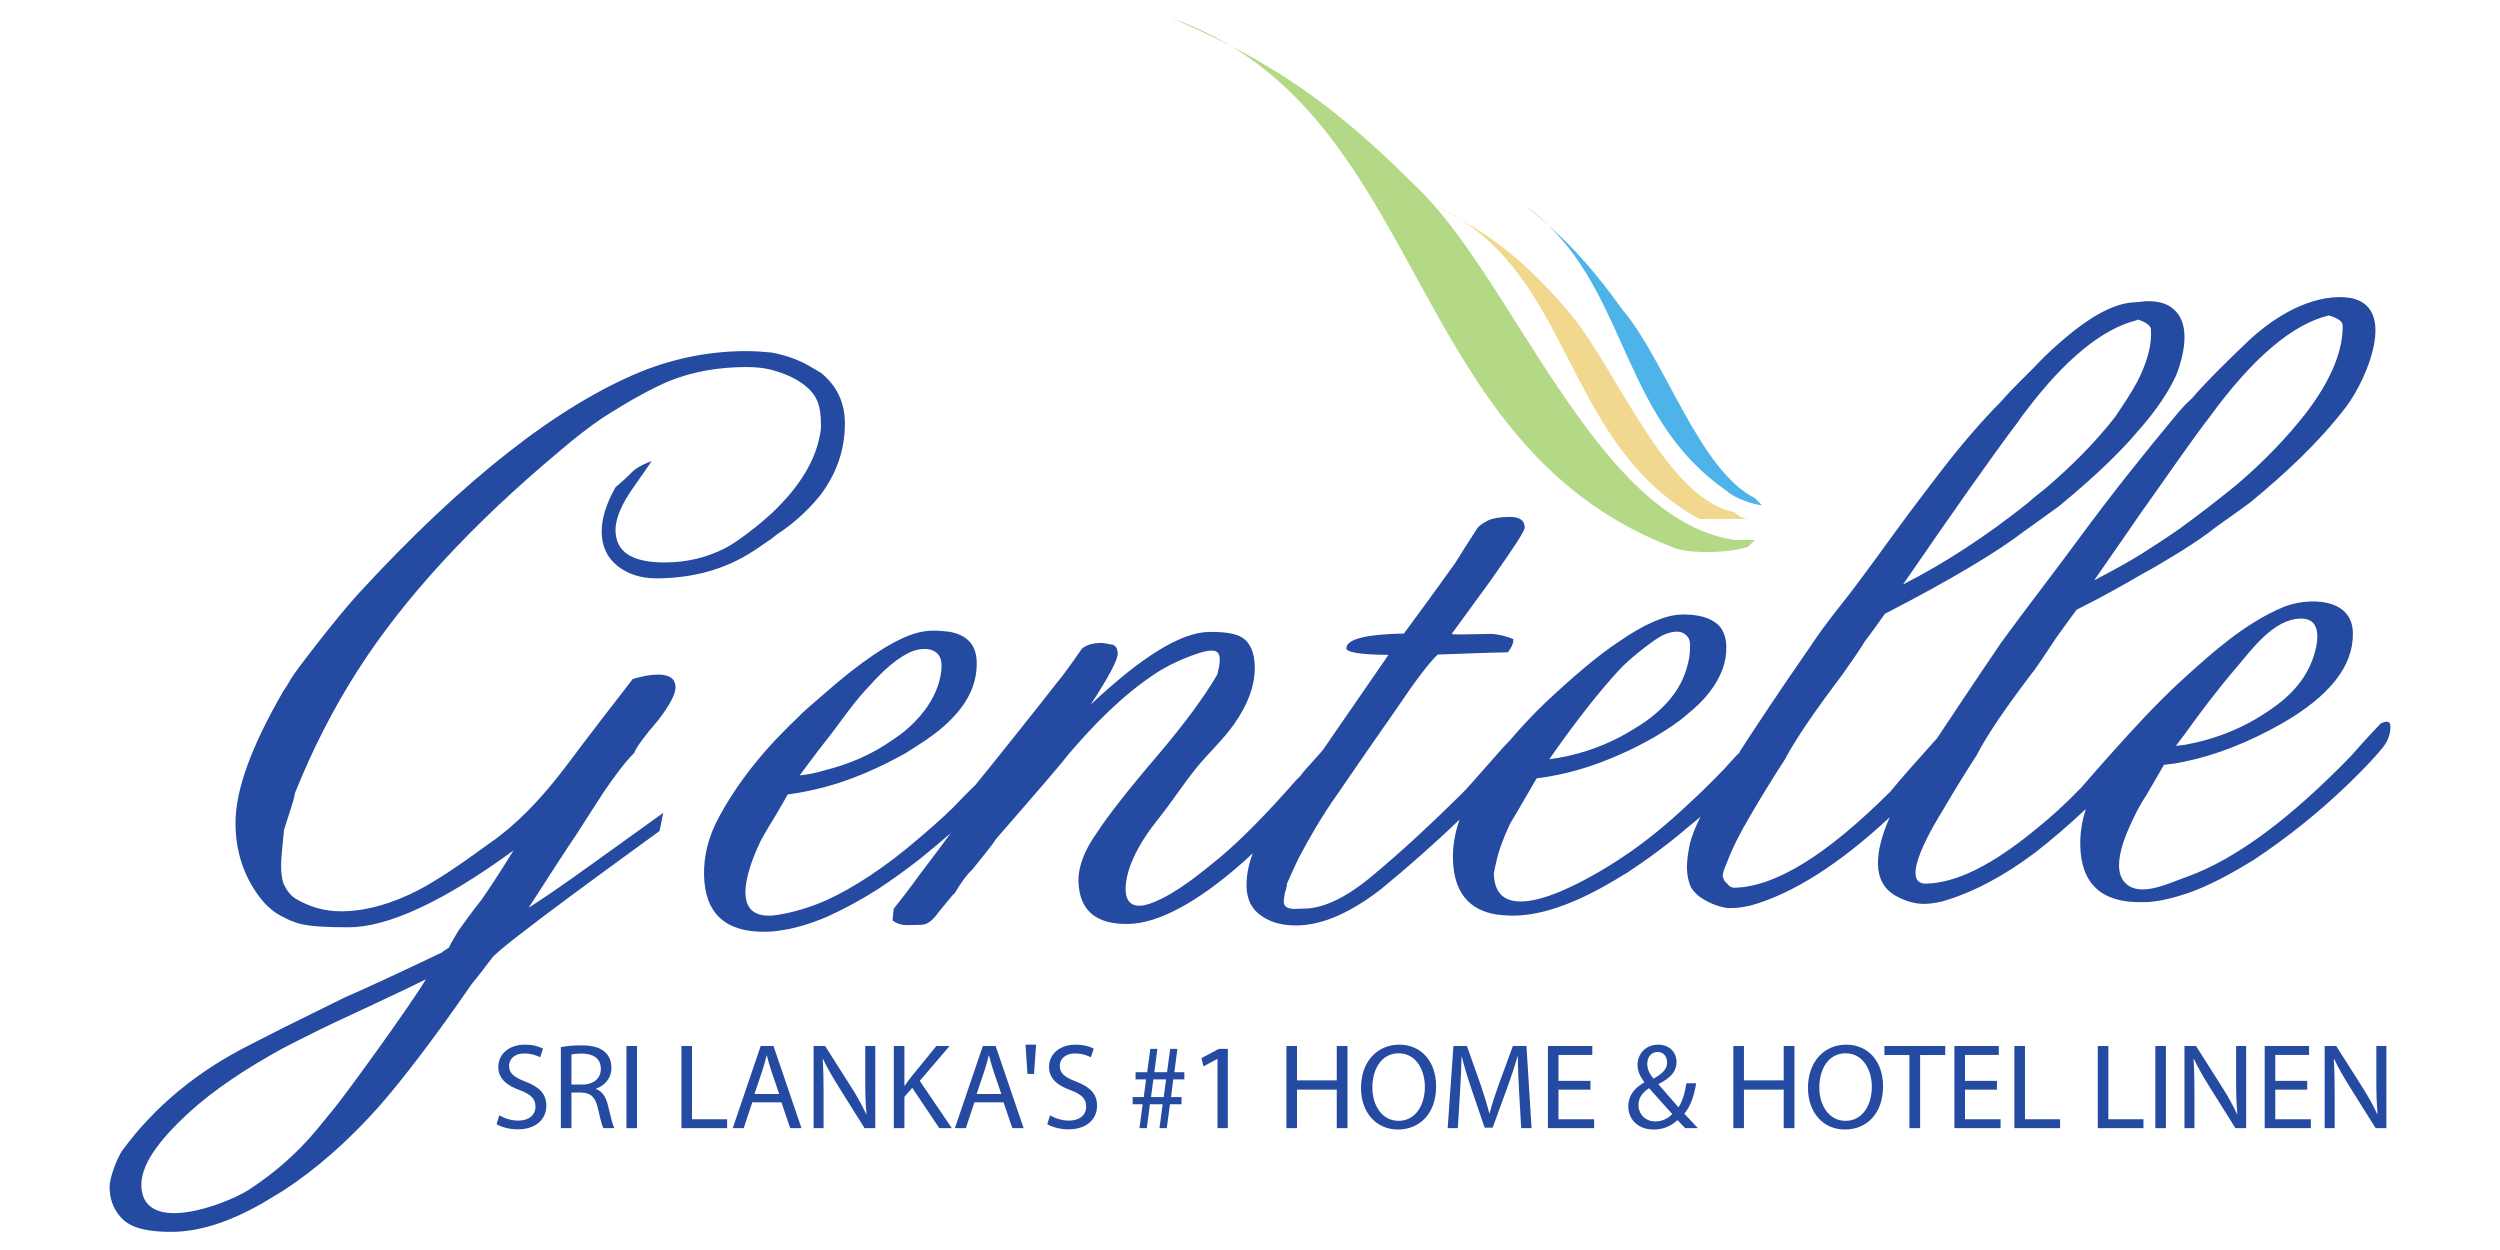 <svg xmlns:svg="http://www.w3.org/2000/svg" xmlns="http://www.w3.org/2000/svg" xmlns:xlink="http://www.w3.org/1999/xlink" width="720pt" height="360pt" viewBox="0 0 720 360" id="svg3560"><defs id="defs3562"><g id="g3564"><symbol overflow="visible" id="glyph0-0"><path style="stroke:none;" d="M0 0H17.547V-24.578H0zM8.781-13.875 2.812-22.828H14.75zm1.047 1.594 5.969-8.953v17.906zM2.812-1.75l5.969-8.953L14.75-1.75zM1.75-21.234 7.719-12.281 1.75-3.328zm0 0" id="path3567"/></symbol><symbol overflow="visible" id="glyph0-1"><path style="stroke:none;" d="M1.469-1.156c1.266.844 3.766 1.5 6.047 1.5 5.578.0 8.281-3.156 8.281-6.797.0-3.484-2.031-5.406-6.031-6.953C6.5-14.672 5.062-15.766 5.062-17.969c0-1.625 1.219-3.547 4.453-3.547 2.141.0 3.719.703 4.5 1.109l.828-2.484c-1.047-.594-2.797-1.156-5.219-1.156-4.609.0-7.656 2.734-7.656 6.422.0 3.328 2.391 5.344 6.25 6.703 3.188 1.234 4.453 2.5 4.453 4.703.0 2.391-1.828 4.047-4.953 4.047C5.625-2.172 3.609-2.875 2.25-3.719zm0 0" id="path3570"/></symbol><symbol overflow="visible" id="glyph0-2"><path style="stroke:none;" d="M2.672.0H5.719V-10.25H8.609c2.766.109 4.031 1.328 4.734 4.594C14.016-2.703 14.531-.672 14.922.0h3.156C17.594-.906 17.031-3.188 16.25-6.5c-.562-2.453-1.641-4.141-3.469-4.766V-11.375c2.484-.844 4.453-2.922 4.453-6.047.0-1.812-.656-3.438-1.859-4.484-1.469-1.344-3.578-1.938-6.844-1.938-2.109.0-4.312.188-5.859.5zM5.719-21.203c.5-.141 1.547-.281 3.031-.281 3.219.031 5.438 1.359 5.438 4.422.0 2.703-2.078 4.5-5.344 4.5h-3.125zm0 0" id="path3573"/></symbol><symbol overflow="visible" id="glyph0-3"><path style="stroke:none;" d="M2.672-23.656V0H5.719V-23.656zm0 0" id="path3576"/></symbol><symbol overflow="visible" id="glyph0-4"><path style="stroke:none;" d="" id="path3579"/></symbol><symbol overflow="visible" id="glyph0-5"><path style="stroke:none;" d="M2.672.0h13.156V-2.562H5.719V-23.656H2.672zm0 0" id="path3582"/></symbol><symbol overflow="visible" id="glyph0-6"><path style="stroke:none;" d="M14.891-7.438 17.422.0h3.25l-8.062-23.656h-3.688L.875.0H4.031L6.5-7.438zM7.125-9.828l2.312-6.844c.469-1.438.844-2.891 1.203-4.281h.062c.359 1.359.703 2.766 1.234 4.312l2.312 6.812zm0 0" id="path3585"/></symbol><symbol overflow="visible" id="glyph0-7"><path style="stroke:none;" d="M5.547.0V-10.109c0-3.938-.062-6.781-.25-9.766l.109-.031C6.594-17.344 8.188-14.641 9.828-12L17.344.0H20.438V-23.656H17.547v9.891c0 3.688.078 6.562.359 9.734L17.828-4C16.719-6.422 15.344-8.922 13.594-11.688L6-23.656H2.672V0zm0 0" id="path3588"/></symbol><symbol overflow="visible" id="glyph0-8"><path style="stroke:none;" d="M2.672.0H5.719V-9.016l2.25-2.609L15.766.0H19.375L10.141-13.625 18.719-23.656H14.922L7.688-14.781c-.594.766-1.234 1.609-1.859 2.531H5.719V-23.656H2.672zm0 0" id="path3591"/></symbol><symbol overflow="visible" id="glyph0-9"><path style="stroke:none;" d="M1.797-24.047l.562 8.422H4.25l.594-8.422zm0 0" id="path3594"/></symbol><symbol overflow="visible" id="glyph0-10"><path style="stroke:none;" d="M6.594-8.953l.672-5.094h3.656L10.25-8.953zM5.375.0l.906-6.875H9.938L9.016.0H11.125l.922-6.875H15.375V-8.953H12.359l.625-5.094H16.188v-2.062h-2.875l.875-6.719H12.109l-.906 6.719H7.547l.875-6.719H6.391l-.906 6.719H2.141v2.062H5.156L4.5-8.953H1.297V-6.875h2.875L3.266.0zm0 0" id="path3597"/></symbol><symbol overflow="visible" id="glyph0-11"><path style="stroke:none;" d="M8.281.0h2.984V-22.828h-2.625L3.656-20.156 4.25-17.797 8.219-19.938h.062zm0 0" id="path3600"/></symbol><symbol overflow="visible" id="glyph0-12"><path style="stroke:none;" d="M2.672-23.656V0H5.719V-11.094H17.172V0h3.094V-23.656h-3.094v9.891H5.719V-23.656zm0 0" id="path3603"/></symbol><symbol overflow="visible" id="glyph0-13"><path style="stroke:none;" d="M12.25-24.047c-6.312.0-10.984 4.906-10.984 12.422C1.266-4.453 5.656.391 11.906.391c6.031.0 10.984-4.328 10.984-12.469.0-7.016-4.172-11.969-10.641-11.969zM12.109-21.562c5.094.0 7.547 4.922 7.547 9.625.0 5.375-2.734 9.828-7.578 9.828-4.812.0-7.547-4.531-7.547-9.578.0-5.203 2.531-9.875 7.578-9.875zm0 0" id="path3606"/></symbol><symbol overflow="visible" id="glyph0-14"><path style="stroke:none;" d="M23.203.0H26.188L24.719-23.656H20.812l-4.203 11.438c-1.062 2.984-1.906 5.578-2.5 7.969h-.094c-.609-2.453-1.406-5.047-2.391-7.969L7.578-23.656H3.688L2.031.0H4.953l.625-10.141c.219-3.547.391-7.516.453-10.469h.078C6.781-17.797 7.719-14.75 8.844-11.406L12.672-.141h2.312L19.172-11.625c1.188-3.266 2.172-6.203 2.984-8.984h.109c-.047 2.953.172 6.922.344 10.219zm0 0" id="path3609"/></symbol><symbol overflow="visible" id="glyph0-15"><path style="stroke:none;" d="M14.922-13.625H5.719v-7.469h9.734v-2.562H2.672V0H15.969V-2.562h-10.25v-8.531h9.203zm0 0" id="path3612"/></symbol><symbol overflow="visible" id="glyph0-16"><path style="stroke:none;" d="M21.141.0C19.734-1.516 18.5-2.844 17.234-4.172 19-6.25 20.016-9.203 20.641-12.922h-2.812C17.375-9.938 16.641-7.656 15.547-6c-1.5-1.688-3.75-4.281-5.75-6.609v-.094c3.75-1.875 5.188-3.828 5.188-6.328.0-3.047-2.281-5.016-5.219-5.016-3.938.0-6.016 2.953-6.016 5.828.0 1.688.75 3.406 1.969 4.953v.094C3.016-11.688 1.094-9.484 1.094-6.25 1.094-2.703 3.75.391 8.359.391c2.594.0 4.875-.812 6.906-2.703C16.188-1.328 16.812-.672 17.484.0zM8.875-1.938C6.031-1.938 4.031-4 4.031-6.703c0-2.5 1.797-4 3.062-4.812C9.719-8.5 12.359-5.625 13.766-4.078 12.641-2.844 10.922-1.938 8.875-1.938zm.672-20c1.938.0 2.734 1.609 2.734 3.047.0 2-1.531 3.266-3.922 4.641C7.344-15.516 6.562-16.812 6.562-18.5c0-1.828 1.016-3.438 2.984-3.438zm0 0" id="path3615"/></symbol><symbol overflow="visible" id="glyph0-17"><path style="stroke:none;" d="M7.156.0H10.25V-21.062h7.234v-2.594H-.031v2.594h7.188zm0 0" id="path3618"/></symbol></g></defs><g id="surface1"><path style="stroke:none;fill-rule:nonzero;fill:rgb(14.531%,28.986%,62.93%);fill-opacity:1;" d="M364.199 239.836C364.195 239.836 364.188 239.832 364.184 239.832 364.223 239.777 364.262 239.727 364.301 239.668 364.266 239.727 364.234 239.781 364.199 239.836m-127.023-25.625c4.164-5.16 7.742-10.723 12.238-15.633 3.633-3.961 7.539-8.23 12.441-10.621 3.641-1.773 9.43-1.805 9.312 3.852-.129 5.996-3.531 11.855-7.641 15.988C261.688 209.711 259.648 211.441 256.965 213.145c-5.734 4.09-12.355 6.941-19.625 8.754-2.266.68-4.539 1.152-7.031 1.418 2.426-3.18 4.645-6.352 6.867-9.105m143.082 2.824C380.23 217.09 380.199 217.145 380.172 217.199 380.16 217.199 380.148 217.203 380.137 217.207 380.176 217.152 380.219 217.094 380.258 217.035M380.68 216.43C380.68 216.434 380.68 216.438 380.676 216.445 380.664 216.457 380.648 216.473 380.637 216.488 380.652 216.469 380.668 216.449 380.68 216.43M381.207 215.801C381.199 215.824 381.191 215.852 381.18 215.875 381.152 215.895 381.125 215.902 381.098 215.918 381.137 215.879 381.172 215.844 381.207 215.801M383.496 213.316C383.496 213.332 383.492 213.352 383.488 213.363 383.473 213.367 383.457 213.371 383.441 213.375 383.457 213.359 383.48 213.336 383.496 213.316m82.762-20.312c2.656-2.965 9.227-8.109 11.496-9.41C479.551 182.402 483.523 180.934 485.438 182.805 486.277 183.41 486.719 184.449 486.742 185.477 486.801 188.203 486.43 190.484 485.652 192.809 483.891 198.672 479.629 203.977 472.859 208.504 470.801 209.809 468.738 211.094 466.668 212.188 460.492 215.445 453.656 217.68 446.184 218.676c7.68-11.012 14.395-19.5 20.074-25.672m115.219-71.895C582.07 120.066 582.887 119.203 583.484 118.348 594.844 103.324 605.492 94.738 615.262 92.254L615.676 92.031C618.164 92.816 619.438 93.816 619.461 94.859 619.793 99.234 618.41 104.262 615.637 109.746 613.816 113.121 611.602 116.508 608.973 120.312 603.484 127.316 596.762 134.125 588.992 140.75c-1.664 1.289-3.281 2.574-4.938 4.078-12.094 9.637-24.02 17.402-35.98 23.492 14.578-21.176 25.684-37.035 33.402-47.211M616.457 147.879C620.477 142.164 624.121 137.09 627.375 132.414 630.82 127.562 633.855 123.316 636.496 119.93 648.84 102.988 660.301 93.352 670.684 90.848 673.406 91.629 674.66 92.625 674.684 93.672 674.836 100.758 671.488 109.395 663.992 119.129 658.508 126.133 651.977 132.938 644.207 139.562 638.672 144.066 633.133 148.355 627.805 152.215c-3.688 2.594-7.406 4.957-11.094 7.328C612.172 162.355 607.645 164.754 603.113 167.141 607.961 160.148 612.402 153.801 616.457 147.879m12.625 63.734C633.766 205.078 638.617 198.637 643.855 192.523c4.559-5.32 10.812-14.203 18.684-14.375C669.375 178 667.43 186.133 665.98 190.035 663.66 196.281 659.031 200.984 653.516 204.621c-7.172 4.949-15.246 8.25-24.371 9.91C628.305 214.547 627.48 214.777 626.648 214.797 627.457 213.738 628.266 212.684 629.082 211.613m58.285-3.758C686.734 207.871 686.336 208.105 685.703 208.312 681.836 212.344 678.988 215.539 677.145 217.668c-17.535 18.086-33.125 29.699-47.188 34.805C625.449 253.992 617.562 258.074 613.047 255.094 606.586 250.824 613.16 238.215 615.57 233.359 615.77 232.957 616.562 231.469 618.199 228.93l5.016-8.648C625.289 220.027 627.18 219.805 629.246 219.328c9.145-1.875 18.426-5.621 27.703-10.816C670.961 200.496 677.836 191.809 677.633 182.219 677.41 171.809 664.223 172.055 657.473 174.891c-10.875 4.574-20.121 12.828-28.738 20.668C624.934 199.023 621.254 202.695 617.719 206.434 611.43 213.074 605.383 219.957 599.379 226.848 594.891 231.523 590.398 235.586 586.078 239.02 573.793 249.082 563.492 254.293 554.727 254.48 546.258 254.668 557.902 236.02 559.281 233.762 562.504 228.254 565.738 222.977 569.152 217.699 572.566 211.156 578.035 203.328 585.113 193.988L585.945 192.93C588.773 188.926 590.77 185.766 592.203 183.645c2.422-3.387 4.457-6.148 5.875-8.051 7-3.488 13.188-6.961 18.758-10.215C620.93 163.199 624.633 160.844 627.945 158.883 632.051 156.281 635.562 153.926 638.207 151.781 642.742 148.57 646.016 146.215 648.066 144.699c10.051-8.289 19.629-17.125 27.578-27.484C681.758 109.25 692.219 85.16 673.484 85.562 663.66 85.773 654.004 92.035 647.285 98.43 640.121 105.254 634.82 110.586 631.379 114.617 629.953 115.898 628.52 117.383 627.09 119.098 617.316 130.848 607.938 142.59 598.875 154.93 591.465 165.02 583.75 174.887 576.379 185.012 568.605 196.438 562.496 205.688 557.863 212.629 552.234 218.863 547.695 224 544.375 228.031c-18.168 18.094-32.988 27.383-44.859 27.637C498.68 255.688 498.043 255.309 497.406 254.461 496.781 254.066 496.316 253.262 496.109 252.199 496.27 251.148 496.691 249.902 497.281 248.617c1.57-4.191 3.77-8.605 6.781-13.668C507.285 229.441 510.504 224.164 513.934 218.887c3.621-6.754 9.281-14.797 16.785-24.77C533.531 190.113 535.754 186.945 536.988 184.828 539.605 181.441 541.434 178.684 542.848 176.777 561.816 166.98 575.184 158.984 582.992 152.969l1.219-.859C588.133 149.324 591.008 147.164 592.852 145.887 602.484 137.973 610.223 130.719 615.941 123.914 621.023 118.176 624.676 112.688 626.848 107.828 628.797 102.828 631 93.848 626.453 89.5 624.75 87.652 622.012 86.668 618.477 86.746 617.207 86.773 616.176 87.008 615.148 87.027 606.512 87.215 597.246 94.996 591.105 100.547c-2.734 2.469-5.203 5.234-7.836 7.809C580.441 111.121 577.98 113.691 576.152 115.805 570.855 121.133 565.148 127.719 559.27 135.34 556.18 139.344 553.125 143.371 550.094 147.418 543.379 156.375 537.016 165.641 530.082 174.34 526.023 179.426 523.172 183.461 521.375 186.195c-9.172 13.203-15.961 23.512-20.598 30.68C500.969 216.676 501.184 216.449 501.383 216.238 501.074 216.609 500.766 216.988 500.453 217.375 500.566 217.207 500.672 217.039 500.777 216.875 499.102 218.648 497.719 220.145 496.695 221.336l-.219.219C493.219 224.953 489.77 228.367 486.48 231.363 479.941 237.547 473.594 242.688 467.406 246.785c-7.164 4.828-36.785 23.316-37.184 4.746C430.383 250.711 430.582 249.648 430.789 248.809c.727-3.551 2.117-7.332 4.102-11.562C435.301 236.637 437.906 232.211 442.543 224.168c8.109-1 15.973-3.27 24.23-6.977 3.109-1.332 6.402-3.062 9.5-4.793 3.699-2.172 7-4.332 9.656-6.68 5.125-4.074 8.379-8.312 10.152-12.938C496.855 190.688 497.23 188.391 497.184 186.098 497.141 184.227 496.68 182.562 495.832 181.133 493.902 178.449 490.523 177.07 485.312 176.969 485.105 176.973 484.695 176.98 484.27 176.988 479.684 177.09 473.488 179.723 466.082 184.895 459.922 188.98 452.965 194.961 444.98 202.445 441.348 205.969 438.004 209.504 434.984 213.07 434.297 213.777 433.566 214.543 432.773 215.41L430.137 218.387C425.234 223.91 422.18 227.523 420.762 228.809 412.793 236.691 404.41 244.582 395.41 252.082 387.828 258.496 381.227 261.559 375.809 261.676L374.34 261.703 374.137 261.711C371.215 261.973 369.762 261.387 369.727 259.727 369.711 259.094 369.898 258.262 370.086 257.008 370.473 255.965 370.648 255.121 370.637 254.5c1-2.332 2.203-4.859 3.391-7.391C377.035 241.414 380.656 235.078 385.301 228.531 390.977 220.281 396.637 212.02 402.297 203.992 407.551 196.164 411.406 191.059 414.059 188.504L429.48 187.969 434.254 187.863C435.27 186.586 435.883 185.336 435.855 184.082 433.961 183.281 431.859 182.691 429.363 182.562c-.836.016-1.469.031-2.312.047C421.422 182.73 418.5 182.793 418.086 182.566l10.957-15.012L429.633 166.707C435.91 157.797 439.148 152.949 439.125 151.898 439.082 149.801 437.59 148.809 434.461 148.875 432.176 148.926 430.09 149.18 428.664 149.84 427.418 150.473 426.375 151.125 425.559 151.98 422.742 156.414 420.508 159.805 419.109 162.125c-6.469 9.109-11.523 15.883-14.773 20.328C393.281 182.691 387.703 184.055 387.762 186.781 387.781 187.812 391.738 188.562 399.875 188.605 393.809 197.387 387.512 206.562 380.973 216.008 380.852 216.109 380.758 216.23 380.695 216.363 379.219 217.988 377.52 219.875 375.582 222.062 374.977 222.895 374.352 223.762 373.539 224.402 365 234.156 357.66 241.633 351.309 246.98c-5.805 4.688-12.176 10.07-19.113 12.891C321.867 264.074 323.422 253.746 326.348 247.266 328.238 243.074 330.855 239.242 333.727 235.664c3.742-4.656 6.965-9.715 10.719-14.367 3.441-4.266 7.664-8.105 10.844-12.562 4.234-5.934 6.195-11.578 6.086-16.805-.094-4.168-1.395-7.055-3.914-8.469-1.711-.996-4.844-1.555-9.438-1.453-7.906.168-19.223 7.07-33.938 20.957 5.25-8.051 7.852-12.902 7.812-14.77C321.871 186.941 321.438 186.129 320.586 185.723 318.93 185.352 317.652 185.148 316.816 185.164 314.941 185.207 313.07 185.66 311.645 186.754 308.414 191.395 305.98 194.793 304.16 196.906 301.547 200.387 282.637 224.059 280.812 226.191c-2.258 2.129-4.297 4.273-6.332 6.387C271.004 235.996 267.531 238.973 264.258 241.758c-9.23 7.91-18.066 13.73-26.117 17.449-4.945 2.188-9.703 3.555-14.07 4.266-14.715 2.391-8.676-13.777-4.848-21.59C219.43 241.48 220.832 238.949 223.449 234.73l3.43-5.926c3.535-.473 7.051-1.188 10.562-2.102 7.688-2.039 15.32-5.34 23.168-9.672C261.637 216.391 262.66 215.734 263.684 215.09c4.105-2.605 7.609-5.168 10.25-7.941 5.102-5.113 7.484-10.574 7.359-16.41-.109-4.992-2.672-7.867-7.902-8.797C271.938 181.77 270.262 181.59 268.59 181.625 266.914 181.664 265.059 181.918 262.984 182.59 256.355 184.816 247.516 190.824 236.875 200.246c-2.434 2.137-5.109 4.262-7.559 6.832-2.25 2.121-4.289 4.25-6.328 6.371-6.527 7.035-11.793 14.238-15.793 21.629-3.016 5.461-4.555 11.145-4.43 16.965.238 11.043 6.191 16.543 17.863 16.293C221.676 268.312 222.926 268.285 224.164 268.047 228.32 267.559 233.094 266.203 238.246 264 242.59 262.043 247.551 259.426 252.68 256.18c3.922-2.582 7.812-5.379 11.707-8.383C267.594 245.254 270.613 242.68 273.777 239.969L273.992 239.672C273.973 239.727 273.957 239.781 273.938 239.836 273.883 239.879 273.832 239.922 273.777 239.969 270.445 244.578 267.281 248.68 264.484 252.387 262.066 255.785 259.613 258.957 257.383 261.727L257.047 265.059C258.098 265.891 259.582 266.469 261.238 266.434 261.887 266.418 265.199 266.348 265.402 266.344 267.082 266.309 268.707 265.012 270.332 262.688 272.973 259.496 274.406 257.598 274.801 257.395L275.008 257.18C277.016 253.781 278.66 251.664 280.074 250.379 283.332 246.363 285.562 243.602 286.977 241.488c5.883-6.809 10.574-12.141 13.617-15.723 3.062-3.609 5.496-6.383 6.922-8.281C314.957 208.754 323.098 200.371 332.711 194.012c3.582-2.367 7.969-4.379 12.031-5.738C351.418 186.047 352.18 187.891 350.594 194.242c-3.422 5.91-9.09 13.75-17.02 23.098C324.832 227.535 318.945 235.148 315.922 239.801 312.262 244.906 310.512 249.727 310.594 253.695c.184 8.531 5.055 12.598 14.445 12.395C333.562 265.906 344.707 260.039 358.012 248.301 358.945 247.434 359.859 246.566 360.809 245.723 359.559 249.016 358.938 252.199 359.008 255.371 359.086 259.113 360.59 262 363.352 263.812 366.316 265.836 369.645 266.605 373.82 266.516 374.031 266.512 374.242 266.508 374.441 266.5c7.094-.367 14.738-3.859 23.145-10.301C405.75 249.504 413.262 242.832 420.363 236.035 419.035 239.746 418.367 243.543 418.449 247.402c.203 9.387 4.473 14.719 12.652 15.996C432.547 263.566 434.445 263.738 436.305 263.699c8.758-.188 19.078-4.152 31.219-11.719L468.34 251.543c6.176-4.09 12.34-8.602 18.281-13.727C487.688 236.988 488.727 236.105 489.75 235.207c-1.336 2.68-2.402 5.223-3.023 7.605C486.172 245.543 485.793 247.852 485.84 250.137 485.887 252.215 486.336 254.082 487 255.543 487.859 256.961 489.16 258.184 490.602 258.988 492.949 260.41 495.246 261.184 497.559 261.539 498.176 261.527 498.805 261.516 499.219 261.508 500.465 261.48 502.133 261.254 504.227 260.785 516.402 257.359 529.801 248.812 544.23 235.379 541.992 240.516 540.77 244.973 540.855 248.953 540.945 253.117 542.68 256.008 545.633 257.809 548.801 259.641 551.75 260.375 554.438 260.316 555.699 260.293 557.348 260.066 559.43 259.598 567.93 257.125 576.785 252.566 586.219 245.469 590.781 241.898 595.664 237.766 600.57 233.125 600.609 233.121 600.652 233.113 600.695 233.105 599.586 236.516 599.039 239.992 599.117 243.52 599.355 254.566 605.305 260.066 616.969 259.816 617.598 259.801 618.23 259.789 618.863 259.773 622.402 259.484 626.117 258.59 630.059 257.242c5.785-2.004 11.977-5.254 19-9.582 9.414-6.254 18.656-13.523 27.438-22.055C681.605 220.699 684.852 217.086 686.484 214.984 687.906 213.047 688.48 211.16 688.434 209.074 688.418 208.25 688 207.844 687.367 207.855" id="path3623"/><path style="stroke:none;fill-rule:nonzero;fill:rgb(14.531%,28.986%,62.93%);fill-opacity:1;" d="M95.961 319.555c-2.078 2.5-3.742 4.586-4.781 5.844-2.91 3.547-6.262 6.887-9.602 9.797-3.125 2.711-6.461 5.195-9.992 7.516C64.508 347.098 41.77 355.543 40.734 342.074 40.262 335.91 45.316 328.738 54.695 320.172c6.883-6.25 15.852-12.297 26.883-18.332C87.625 298.711 94.289 295.375 101.602 292.043 110.969 287.676 118.07 284.328 122.652 282.047 118.07 289.754 98.68 316.43 95.961 319.555m94.004-80.238 1.043-5.211-20.004 14.379c-9.805 7.074-16.047 11.258-18.758 12.941 6.863-10.652 11.449-17.727 13.742-21.062 2.52-3.969 5.219-8.148 7.922-12.305 3.129-4.59 6.055-8.543 8.77-11.262.605-1.656 2.918-4.781 6.871-9.371 3.34-4.387 5-7.508 5-9.387.0-2.508-1.66-3.754-5-3.754-2.094.0-4.387.418-7.305 1.246-6.469 8.336-12.898 16.688-19.148 25.023-7.531 10.012-14.82 17.309-22.109 22.305-8.77 6.441-15.418 10.809-20.215 13.348C112.828 260.363 105.133 262.453 98.258 262.453c-4.797.0-9.172-1.25-13.34-3.762C83.477 257.664 82.406 256.207 81.578 254.316c-.426-1.457-.625-3.109-.625-5.016.0-2.699.832-9.789.832-10.203.211-1.043 3.133-9.172 3.133-10.621 5.008-12.516 11.043-24.391 18.141-35.445 13.336-20.824 32.715-41.883 58.141-63.145 4.59-3.957 8.754-7.086 12.086-9.379 8.129-5.211 14.602-8.754 19.605-10.836 6.855-2.707 14.164-3.957 22.094-3.957 2.695.0 4.988.215 7.285.828 3.77 1.008 7.684 2.633 10.562 5.348 3.477 3.281 3.602 7.051 3.602 11.535-1.035 8.531-5.82 16.469-14.164 24.387-1.883 1.66-3.973 3.543-6.246 5.211-2.922 2.293-5.438 3.957-7.09 4.797-5.215 2.703-11.055 4.168-17.512 4.168-9.586.0-14.156-3.133-14.156-9.398.0-2.703 1.25-6.246 3.93-10.402 2.09-3.137 4.402-6.27 6.477-9.387-2.91 1.055-4.992 2.301-6.035 3.559-1.883 1.855-3.344 3.109-4.371 3.961-2.727 4.773-3.98 9.152-3.98 12.703.0 4.16 1.449 7.5 4.59 10 2.918 2.293 6.656 3.535 11.043 3.535 10.441.0 19.809-2.488 28.148-7.91l5.203-3.543 1.266-1.043c5.395-3.523 9.562-7.488 12.898-11.684 4.598-6.254 6.891-12.91 6.891-20.41.0-6.043-2.293-10.848-6.891-14.598-.832-.406-1.656-1.039-2.477-1.441-3.344-2.098-7.305-3.559-11.688-4.398C219.973 101.328 217.473 101.121 214.984 101.121c-10.223.0-20.227 1.879-30.223 5.844-23.977 9.801-51.277 31.059-81.703 64.195-6.266 6.875-17.949 22.094-19.176 24.184C83.234 196.574 82.406 197.832 81.578 199.078c-9.168 15.855-13.754 28.359-13.754 37.945.0 7.918 2.301 15.211 6.887 21.258C76.582 260.777 78.871 262.855 81.578 264.105 83.043 264.945 84.691 265.582 86.16 265.992 89.281 266.824 94.105 267.059 100.348 267.059c11.254.0 27.293-7.316 47.523-22.117-4.176 6.867-7.305 11.457-9.184 14.168-3.117 3.961-5.203 6.883-6.676 8.965C130.77 270.16 129.73 271.84 129.316 272.879 128.488 273.5 127.641 273.922 127.227 274.328 114.949 280.176 105.566 284.539 99.297 287.262 93.055 290.383 86.988 293.289 81.578 296.004c-3.336 1.664-6.461 3.344-9.371 4.781C56.773 308.508 44.477 318.734 35.309 331.234 33.641 333.523 31.562 339.363 31.562 341.645 31.562 344.992 32.398 347.699 34.477 350.211 36.352 352.488 39.625 354.777 49.285 354.777 57.191 354.777 65.742 352.078 75.344 346.66 77.398 345.406 79.508 344.16 81.578 342.906c9.602-6.273 18.77-14.371 27.52-24.172C116.188 310.598 125.156 298.914 135.773 283.5c2.73-3.324 4.594-5.852 5.84-7.492 1.867-3.129 42.703-32.531 48.352-36.691" id="path3625"/><path style="stroke:none;fill-rule:nonzero;fill:rgb(70.033%,85.027%,53.058%);fill-opacity:1;" d="M481.418 157.48C485.43 159.504 497.41 159.504 503.426 157.48L505.422 155.492H499.434C459.41 149.473 435.418 79.371 407.414 53.324c-18.77-18.812-33.898-30.254-52.988-40.109 56.238 33.789 55.543 116.75 126.992 144.266" id="path3627"/><path style="stroke:none;fill-rule:nonzero;fill:rgb(70.033%,85.027%,53.058%);fill-opacity:1;" d="M337.406 5.219c6.102 2.625 11.703 5.25 17.02 7.996C349.262 10.113 343.633 7.41 337.406 5.219" id="path3629"/><path style="stroke:none;fill-rule:nonzero;fill:rgb(94.226%,84.48%,55.817%);fill-opacity:1;" d="M413.414 59.312V59.332C415.938 60.598 418.301 61.863 420.555 63.152 418.34 61.754 415.969 60.465 413.414 59.312" id="path3631"/><path style="stroke:none;fill-rule:nonzero;fill:rgb(94.226%,84.48%,55.817%);fill-opacity:1;" d="M489.406 149.473h14.02s-1.996.0-3.996-2c-20.02-4-34.023-42.074-48.023-58.086-10.102-11.809-18.801-19.355-30.852-26.234 32.516 20.496 31.406 65.691 68.852 86.32" id="path3633"/><path style="stroke:none;fill-rule:nonzero;fill:rgb(30.171%,70.18%,91.26%);fill-opacity:1;" d="M439.41 59.312V59.332C441.578 61.07 443.652 62.812 445.672 64.613 443.754 62.77 441.691 60.992 439.41 59.312" id="path3635"/><path style="stroke:none;fill-rule:nonzero;fill:rgb(30.171%,70.18%,91.26%);fill-opacity:1;" d="M497.41 141.473c2.023 2 8.012 4.016 10.016 4.016L505.422 143.473c-16.016-8.016-26.012-40.055-38.008-54.086-7.844-10.98-14.445-18.273-21.742-24.773 23.32 22.453 22.168 56.496 51.738 76.859" id="path3637"/><g style="fill:rgb(14.531%,28.986%,62.93%);fill-opacity:1;" id="g3639"><use x="141.545" y="324.909" id="use3641" xlink:href="#glyph0-1"/><use x="158.856" y="324.909" id="use3643" xlink:href="#glyph0-2"/><use x="177.747" y="324.909" id="use3645" xlink:href="#glyph0-3"/><use x="186.139" y="324.909" id="use3647" xlink:href="#glyph0-4"/><use x="193.583" y="324.909" id="use3649" xlink:href="#glyph0-5"/><use x="210.156" y="324.909" id="use3651" xlink:href="#glyph0-6"/><use x="231.645" y="324.909" id="use3653" xlink:href="#glyph0-7"/><use x="254.75" y="324.909" id="use3655" xlink:href="#glyph0-8"/></g><g style="fill:rgb(14.531%,28.986%,62.93%);fill-opacity:1;" id="g3657"><use x="274.132" y="324.909" id="use3659" xlink:href="#glyph0-6"/></g><g style="fill:rgb(14.531%,28.986%,62.93%);fill-opacity:1;" id="g3661"><use x="293.55" y="324.909" id="use3663" xlink:href="#glyph0-9"/><use x="300.151" y="324.909" id="use3665" xlink:href="#glyph0-1"/><use x="317.462" y="324.909" id="use3667" xlink:href="#glyph0-4"/><use x="324.905" y="324.909" id="use3669" xlink:href="#glyph0-10"/><use x="342.357" y="324.909" id="use3671" xlink:href="#glyph0-11"/><use x="360.37" y="324.909" id="use3673" xlink:href="#glyph0-4"/><use x="367.814" y="324.909" id="use3675" xlink:href="#glyph0-12"/><use x="390.707" y="324.909" id="use3677" xlink:href="#glyph0-13"/><use x="414.9" y="324.909" id="use3679" xlink:href="#glyph0-14"/><use x="443.131" y="324.909" id="use3681" xlink:href="#glyph0-15"/><use x="460.407" y="324.909" id="use3683" xlink:href="#glyph0-4"/><use x="467.851" y="324.909" id="use3685" xlink:href="#glyph0-16"/><use x="489.094" y="324.909" id="use3687" xlink:href="#glyph0-4"/><use x="496.538" y="324.909" id="use3689" xlink:href="#glyph0-12"/><use x="519.432" y="324.909" id="use3691" xlink:href="#glyph0-13"/></g><g style="fill:rgb(14.531%,28.986%,62.93%);fill-opacity:1;" id="g3693"><use x="542.747" y="324.909" id="use3695" xlink:href="#glyph0-17"/><use x="560.198" y="324.909" id="use3697" xlink:href="#glyph0-15"/><use x="577.473" y="324.909" id="use3699" xlink:href="#glyph0-5"/><use x="594.047" y="324.909" id="use3701" xlink:href="#glyph0-4"/><use x="601.491" y="324.909" id="use3703" xlink:href="#glyph0-5"/><use x="618.064" y="324.909" id="use3705" xlink:href="#glyph0-3"/><use x="626.456" y="324.909" id="use3707" xlink:href="#glyph0-7"/><use x="649.56" y="324.909" id="use3709" xlink:href="#glyph0-15"/><use x="666.836" y="324.909" id="use3711" xlink:href="#glyph0-7"/></g></g></svg>